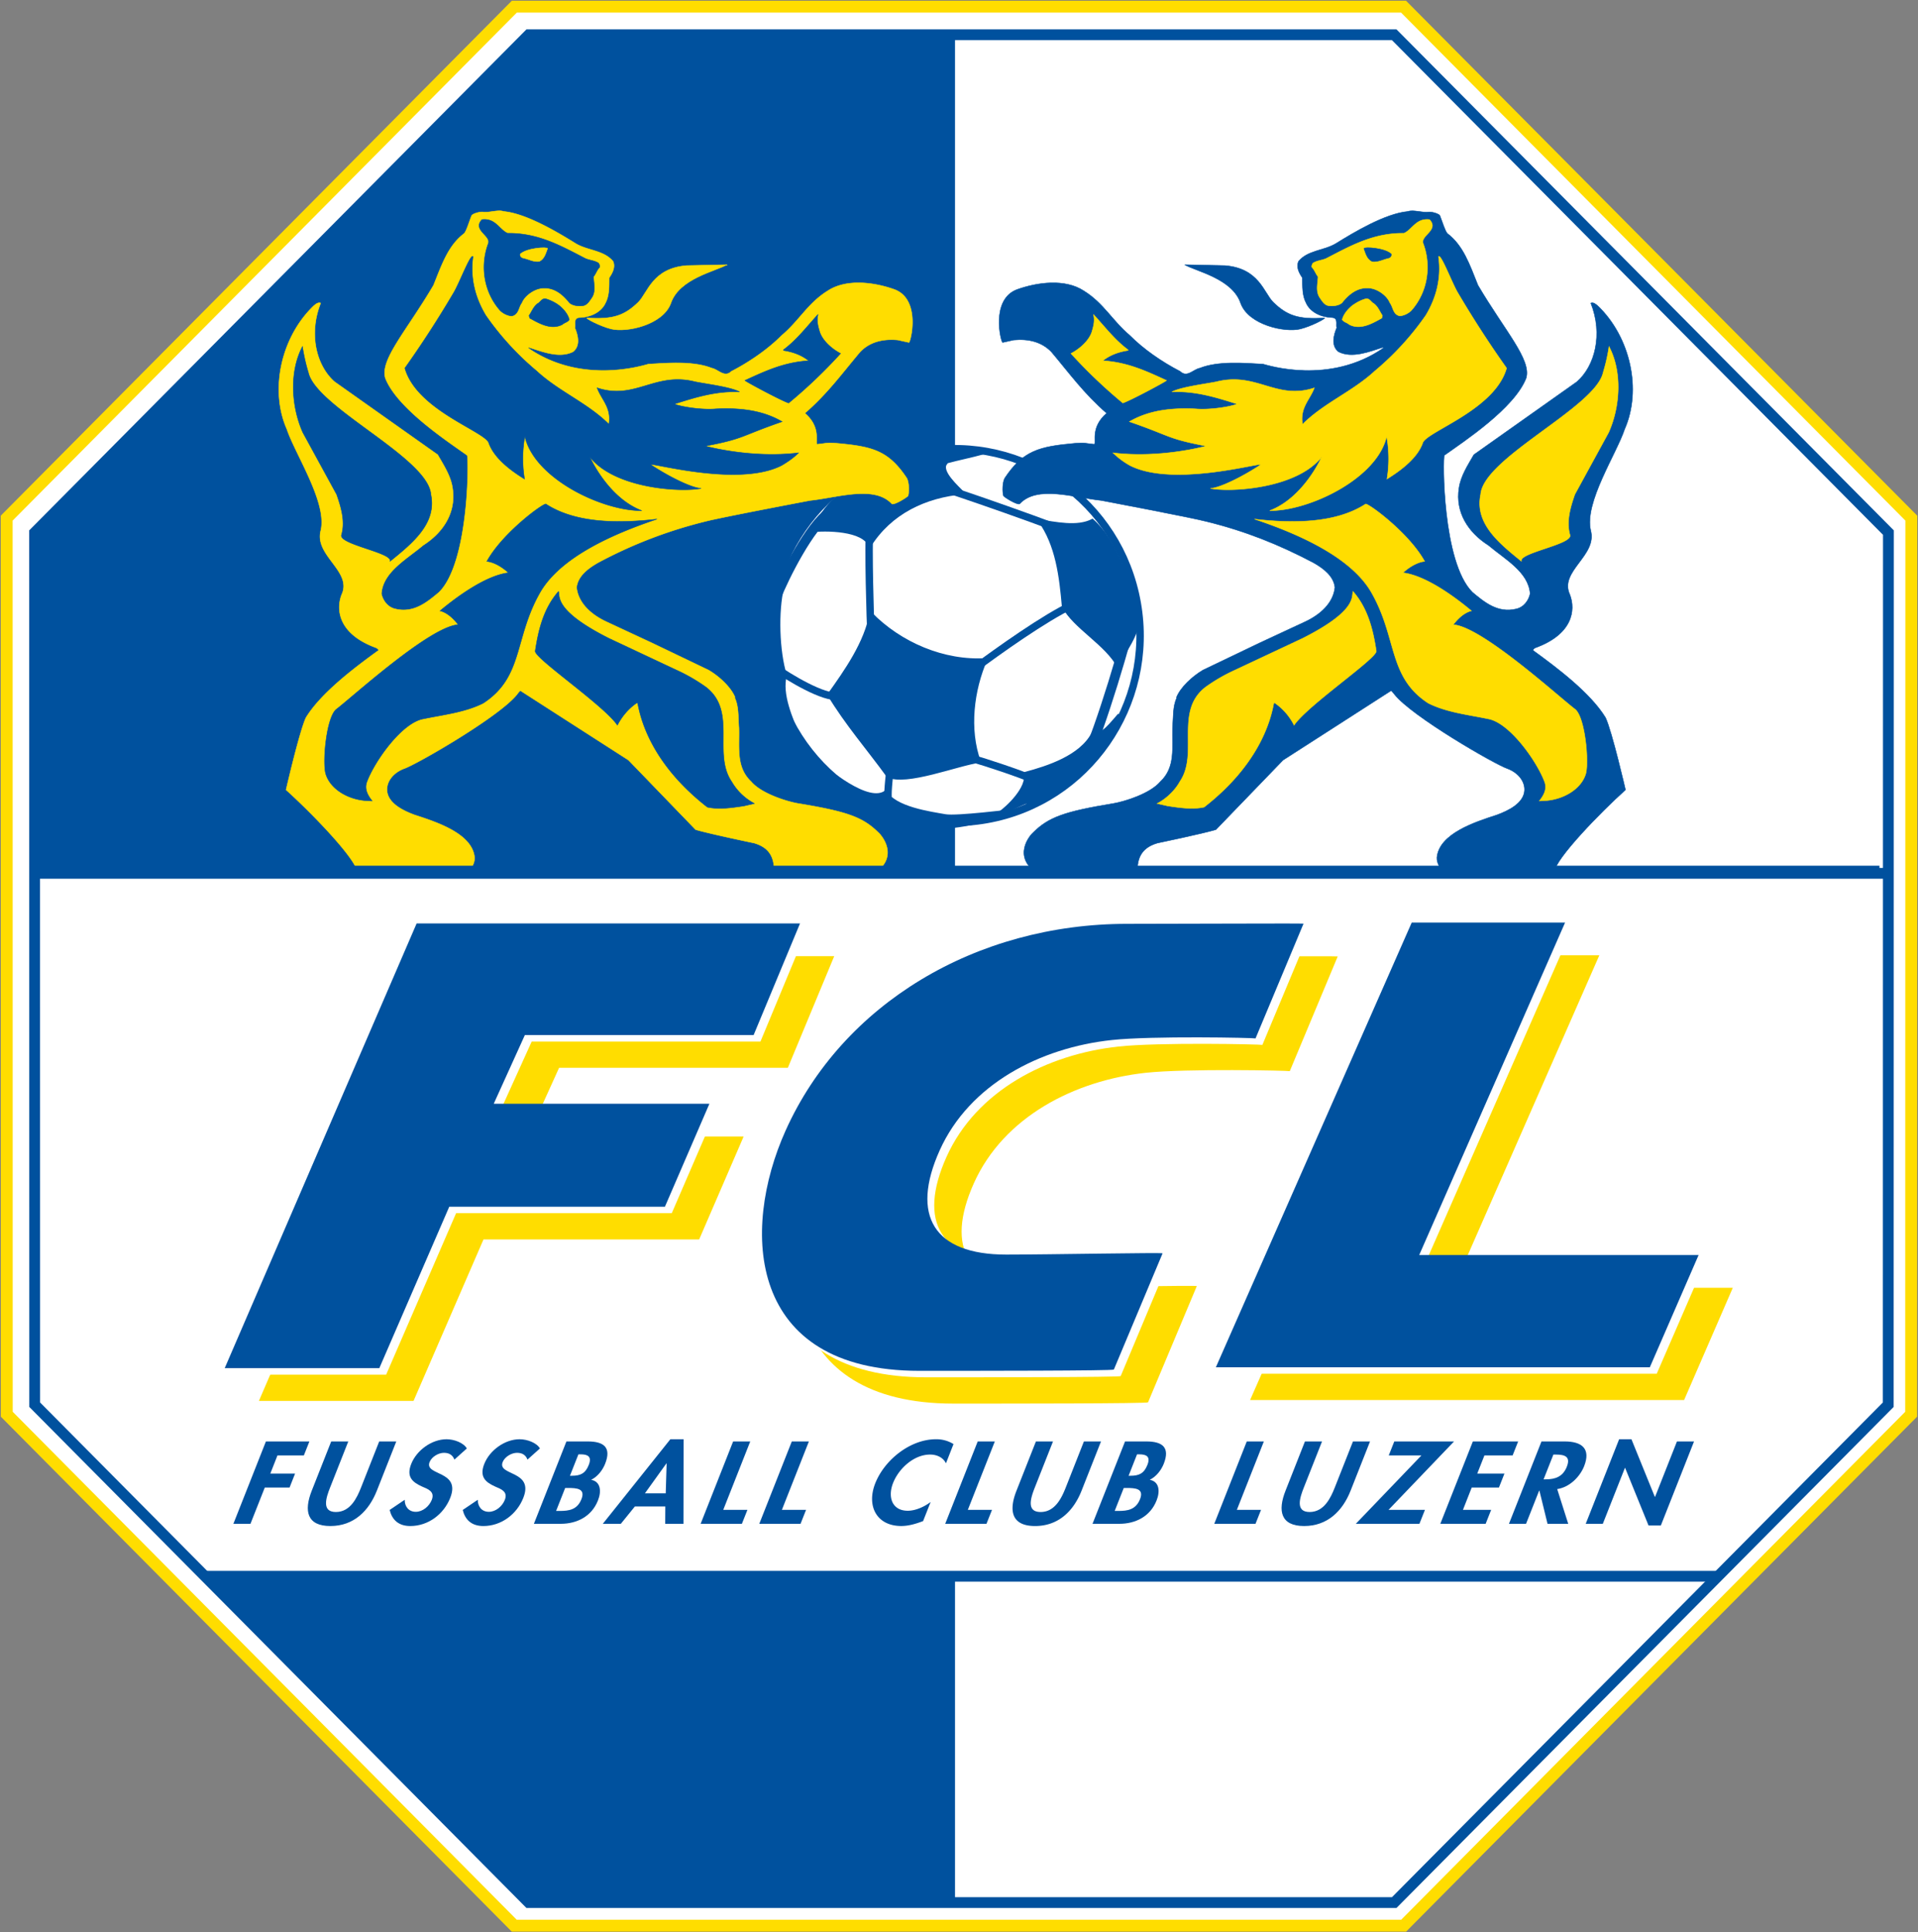 <svg xmlns="http://www.w3.org/2000/svg" xmlns:xlink="http://www.w3.org/1999/xlink" width="264.767" height="266.725" viewBox="0 0 70.053 70.571">
  <rect x="0" y="0" width="70.053" height="70.571" fill="#808080" stroke="none"/>
  <defs>
    <path id="a" d="M116.531 373.293l-93.967-94.697-.02-165.885 93.998-94.694h164.64l94.013 94.694-.031 165.885-93.975 94.697z"/>
  </defs>
  <path stroke-miterlimit="3.864" fill="#fff" stroke="#fd0" stroke-width=".434" d="M.247 51.648L.244 18.923 18.786.243h32.477l18.546 18.68-.006 32.725-18.538 18.68H18.784z"/>
  <g transform="matrix(.192 0 0 .192 -3.065 -2.19)">
    <clipPath id="b">
      <use overflow="visible" xlink:href="#a" width="100%" height="100%"/>
    </clipPath>
    <path clip-path="url(#b)" fill="#00519e" d="M197.634 393.164H11.264V0h186.37z"/>
    <path stroke-miterlimit="3.864" clip-path="url(#b)" fill="#fff" stroke="#00519e" stroke-width="2.055" d="M394.18 311.227H1.027l.003-133.7h393.156z"/>
    <use stroke-miterlimit="3.864" overflow="visible" xlink:href="#a" width="100%" height="100%" fill="none" stroke="#00519e" stroke-width="2.055"/>
  </g>
  <path d="M28.197 24.394c-.649-3.711 1.812-7.25 5.495-7.903 3.684-.654 7.196 1.825 7.845 5.536.65 3.711-1.811 7.25-5.495 7.903-3.684.654-7.196-1.825-7.845-5.536z" stroke-miterlimit="3.864" fill="#fff" stroke="#00519e" stroke-width=".271"/>
  <path d="M35.782 27.816c-.427-1.18-.253-2.606.243-3.74-1.547.101-3.142-.58-4.223-1.69-.192 1.082-.92 2.11-1.544 2.985.636 1.06 1.438 1.98 2.16 2.974.655.344 2.586-.433 3.364-.53zM40.857 24.374c.121-.572.824-1.162.743-2.096-.418-1.158-.872-2.56-1.7-3.287-.555.292-1.363.101-1.953.018.65.893.782 2.063.877 3.136.403.78 1.582 1.37 2.033 2.229zM35.199 18.01c-.198-.207-.86-.784-.65-1.072-.488.002 1.88-.437 1.393-.444-1.848-.398-4.556.422-5.337 1.632-.48.387-.71.847-.97 1.274.49-.065 1.931-.063 2.128.555.762-1.225 2.038-1.823 3.436-1.945zM28.698 24.664c-.271-.87-.32-2.335-.097-3.243-.072-.095-.23.293-.295.194-.636 1.762-.048 3.867.875 5.272-.258-.634-.673-1.537-.483-2.223zM37.948 29.299c.876-.56 1.896-1.257 2.625-2.496.015-.025.28-.681.293-.708-.256.281-.65.838-.961.69-.442.84-1.63 1.224-2.48 1.451.15.528-.67 1.274-.934 1.452.076.067.874-.35.983-.373.198.011-.196.362.474-.016z" stroke-miterlimit="3.864" fill="#00519e" stroke="#00519e" stroke-width=".082"/>
  <path d="M36.968 29.601c-.02-.007-2.036.248-2.438.176-.533-.095-1.869-.274-2.177-.876-.624.488-2.142-.793-2.615-1.196.15.212.347.39.543.558.972 1.136 2.255 1.738 3.952 1.947.506.095 2.464-.324 2.735-.609z" stroke-miterlimit="3.864" fill="#00519e" stroke="#00519e" stroke-width=".082"/>
  <path d="M28.334 21.842c.318-.808 1.241-2.629 1.974-3.143" stroke-miterlimit="3.864" fill="none" stroke="#00519e" stroke-width=".356"/>
  <path d="M31.819 23.369c-.04-.835-.11-3.318-.058-4.152m-3.387 5.205c.403.29 1.727 1.1 2.25 1m4.929-.975c.897-.666 2.61-1.892 3.629-2.363m-3.701 5.607c.531.151 1.738.55 2.245.771" stroke-miterlimit="3.864" fill="none" stroke="#00519e" stroke-width=".271"/>
  <path d="M41.373 22.235c-.11.877-1.264 4.591-1.667 5.37" stroke-miterlimit="3.864" fill="none" stroke="#00519e" stroke-width=".356"/>
  <path d="M33.715 17.59c.937.265 5.122 1.726 6.004 2.14m-7.279 9.394c-.036-.18.071-1.036.087-1.217" stroke-miterlimit="3.864" fill="none" stroke="#00519e" stroke-width=".271"/>
  <path d="M52.59 7.874c.1.253.185.552.272.652.582.438.815 1.135 1.119 1.892.983 1.67 1.96 2.716 1.76 3.39-.428 1.102-2.271 2.309-2.988 2.82-.06.092-.08 3.905 1.025 5 .431.361.924.774 1.594.612.29-.06.467-.323.514-.56-.059-.797-.922-1.257-1.522-1.765-.752-.477-1.212-1.215-1.077-2.084.063-.445.317-.831.544-1.225l3.763-2.663c.662-.577.96-1.736.509-2.873.097-.041.186.044.25.095 1.195 1.14 1.62 3.072.985 4.509-.297.898-1.482 2.68-1.239 3.698.248.923-1.166 1.488-.761 2.346.217.568.1 1.454-1.282 1.948-.023.028-.073.048-.064.087.902.653 2.106 1.566 2.649 2.457.238.507.728 2.636.728 2.636-.903.81-2.565 2.517-2.602 3-.023.026-3.937.134-3.966.103-.159-.152-.333-.412-.319-.633.084-.87 1.376-1.29 2.185-1.552.428-.157.99-.43 1.015-.903.013-.353-.26-.654-.62-.789-.471-.161-3.5-1.912-4.13-2.713-.078-.102-.12-.138-.12-.138l-3.952 2.54-2.45 2.538c-.495.148-2.137.49-2.137.49-.655.19-.72.633-.74 1.013-.062.089-3.598.153-3.635.101-.94-.611-.29-1.392-.155-1.506.563-.553 1.132-.76 2.926-1.054.386-.066 1.334-.35 1.712-.798.567-.528.422-1.272.446-1.967.03-.372 0-.78.156-1.099l-.014-.011c.153-.375.578-.766.967-.996l2.089-1.001 1.651-.768c.542-.254 1.021-.675 1.08-1.25-.044-.41-.408-.69-.776-.9-1.269-.67-2.504-1.161-3.918-1.509-.549-.145-3.83-.766-3.83-.766-1.022-.108-2.35-.567-2.991.123-.1.049-.576-.254-.592-.295-.044-.164-.035-.484.045-.64.676-1.02 1.272-1.158 2.553-1.276.418-.032.323-.003.728.036.067-.107-.147-.627.445-1.136-.816-.703-1.362-1.46-2.019-2.24-.356-.37-.841-.483-1.378-.433l-.404.09c-.068-.029-.445-1.575.53-1.935.733-.263 1.75-.401 2.436.05.727.45 1.044 1.094 1.68 1.627.493.499 1.166.965 1.838 1.313.254.245.475-.071.718-.118.675-.266 1.594-.187 2.311-.147.17.042 2.434.777 4.4-.59l-.029-.022c-.483.156-1.121.412-1.617.16-.284-.226-.169-.62-.064-.875-.038-.114.064-.35-.158-.372-.398-.008-.804-.187-.96-.535-.147-.28-.13-.596-.136-.919-.126-.18-.23-.39-.143-.598.334-.408.927-.392 1.357-.647.663-.411 1.809-1.1 2.638-1.177.214-.075.524.057.77.019.106-.008.362.06.4.133z" stroke-miterlimit="3.864" fill="#00519e" stroke="#00519e" stroke-width=".017"/>
  <path d="M52.212 8.02c.358.38-.332.579-.233.868.306.81.17 1.775-.433 2.453a.728.728 0 01-.413.198c-.262-.05-.243-.32-.369-.48-.096-.251-.428-.5-.727-.535-.451-.053-.777.224-1.023.535-.123.104-.313.125-.485.106-.166-.024-.25-.189-.332-.304-.147-.233-.067-.498-.057-.756-.088-.109-.124-.244-.225-.346-.018-.055.014-.098.033-.144.14-.101.338-.105.495-.178.866-.447 1.713-.933 2.831-.918.3-.122.443-.562.938-.499z" stroke-miterlimit="3.864" fill="#fd0" stroke="#fd0" stroke-width=".017"/>
  <path d="M50.812 9.276c.02.067-.04.139-.114.148-.192.042-.368.15-.581.123-.194-.098-.233-.3-.3-.472.012-.066.753-.022.995.201z" stroke-miterlimit="3.864" fill="#00519e" stroke="#00519e" stroke-width=".017"/>
  <path d="M53.244 10.69a38.511 38.511 0 001.783 2.754c-.425 1.508-2.85 2.286-3.057 2.714-.184.546-.76.995-1.313 1.336.144-.848-.013-1.552-.013-1.552-.351 1.535-2.828 2.72-4.268 2.707 1.248-.476 1.898-1.963 1.898-1.963-.921 1.168-3.35 1.297-4.065 1.15.307-.009 1.1-.379 1.825-.856.18-.148-3.163.846-4.77.016a2.946 2.946 0 01-.613-.458c1.751.213 3.403-.248 3.403-.248-1.448-.276-1.256-.356-2.804-.891.768-.45 1.65-.505 2.433-.466.415.037 1.106-.044 1.472-.165l-.001-.024c-.746-.234-1.49-.47-2.35-.433.322-.178 1.242-.29 1.63-.37 1.462-.367 2.185.685 3.57.224-.156.432-.533.719-.43 1.33.783-.78 1.825-1.192 2.636-1.942a10.296 10.296 0 001.866-2.036c.387-.644.574-1.365.464-2.146.085-.122.488.952.704 1.32z" stroke-miterlimit="3.864" fill="#fd0" stroke="#fd0" stroke-width=".017"/>
  <path d="M50.178 11.086c.16.123.212.29.312.436l-.022.097c-.337.184-.773.449-1.188.234-.09-.079-.186-.08-.257-.177.047-.195.194-.372.366-.516.155-.108.317-.202.506-.25.135-.012.185.13.283.176zM41.199 12.774l.001.024c-.349.053-.67.172-.92.376.894.058 1.555.365 2.327.72-.08.071-1.362.753-1.597.824a18.517 18.517 0 01-1.895-1.808c.316-.164.658-.465.762-.784.06-.202.123-.419.058-.644.409.438.753.91 1.264 1.292zM58.757 15.79l-1.238 2.266c-.16.465-.322.99-.174 1.492.058.342-1.913.647-1.772.954-.796-.647-1.72-1.374-1.494-2.444.1-1.333 4.172-3.17 4.471-4.442.12-.408.165-.634.218-.96.491.932.404 2.203-.011 3.133zM52.033 20.501c-.411.047-.792.417-.792.417.827.1 1.88.871 2.502 1.39-.374.087-.663.507-.663.507 1.04.063 3.893 2.67 4.458 3.094.36.315.504 1.934.378 2.359-.176.563-.828.93-1.474.972l-.219.01c.16-.203.29-.429.192-.697-.28-.752-1.28-2.17-2.07-2.302-.74-.154-1.513-.236-2.179-.571-1.476-.96-1.12-2.366-2.073-4.038-.734-1.285-2.635-2.135-4.273-2.683 1.362.155 2.946.17 4.056-.55.09-.04 1.582 1.047 2.157 2.092z" stroke-miterlimit="3.864" fill="#fd0" stroke="#fd0" stroke-width=".017"/>
  <path d="M50.267 23.778c.026.265-2.498 1.97-3.002 2.706a2.174 2.174 0 00-.717-.82l-.026.025c-.132.727-.602 2.276-2.543 3.788-.421.095-.904.02-1.328-.043l-.388-.089c.33-.166.662-.488.829-.798.706-1.03-.206-2.565.936-3.45a6.31 6.31 0 011.071-.621l2.476-1.163c2.009-1.012 1.784-1.533 1.842-1.714.541.618.733 1.398.85 2.179z" stroke-miterlimit="3.864" fill="#fd0" stroke="#fd0" stroke-width=".017"/>
  <path d="M44.736 9.699c1.251.098 1.42.99 1.765 1.336.507.494.93.64 1.88.576.052.016-.476.3-.887.403-.56.139-1.88-.143-2.177-.931-.302-.915-1.64-1.174-2.046-1.415z" stroke-miterlimit="3.864" fill="#00519e" stroke="#00519e" stroke-width=".017"/>
  <path d="M17.225 7.874c-.1.253-.184.552-.271.652-.583.438-.815 1.135-1.12 1.892-.983 1.67-1.96 2.716-1.76 3.39.429 1.102 2.272 2.309 2.989 2.82.06.092.079 3.905-1.026 5-.431.361-.923.774-1.593.612-.291-.06-.467-.323-.515-.56.06-.797.923-1.257 1.523-1.765.752-.477 1.212-1.215 1.077-2.084-.063-.445-.317-.831-.544-1.225l-3.764-2.663c-.662-.577-.96-1.736-.508-2.873-.097-.041-.187.044-.251.095-1.194 1.14-1.62 3.072-.984 4.509.296.898 1.482 2.68 1.239 3.698-.248.923 1.166 1.488.761 2.346-.217.568-.1 1.454 1.283 1.948.021.028.072.048.063.087-.903.653-2.106 1.566-2.65 2.457-.237.507-.726 2.636-.726 2.636.902.81 2.564 2.517 2.601 3 .023.026 3.937.134 3.966.103.159-.152.333-.412.318-.633-.083-.87-1.376-1.29-2.184-1.552-.428-.157-.99-.43-1.014-.903-.014-.353.26-.654.62-.789.47-.161 3.5-1.912 4.13-2.713a.942.942 0 01.119-.138l3.952 2.54 2.451 2.538c.494.148 2.136.49 2.136.49.655.19.72.633.739 1.013.063.089 3.6.153 3.636.101.94-.611.291-1.392.155-1.506-.562-.553-1.132-.76-2.925-1.054-.386-.066-1.335-.35-1.712-.798-.568-.528-.423-1.272-.448-1.967-.03-.372 0-.78-.155-1.099l.015-.011c-.153-.375-.578-.766-.969-.996l-2.088-1.001-1.65-.768c-.543-.254-1.022-.675-1.081-1.25.044-.41.409-.69.776-.9a16.731 16.731 0 013.919-1.509c.548-.145 3.83-.766 3.83-.766 1.021-.108 2.35-.567 2.99.123.1.049.576-.254.592-.295.044-.164.035-.484-.045-.64-.675-1.02-1.27-1.158-2.552-1.276-.419-.032-.325-.003-.73.036-.065-.107.148-.627-.444-1.136.816-.703 1.362-1.46 2.02-2.24.356-.37.84-.483 1.377-.433l.405.09c.067-.029.444-1.575-.53-1.935-.734-.263-1.751-.401-2.437.05-.726.45-1.043 1.094-1.679 1.627-.494.499-1.167.965-1.839 1.313-.254.245-.474-.071-.718-.118-.674-.266-1.594-.187-2.31-.147-.17.042-2.435.777-4.4-.59l.029-.022c.483.156 1.12.412 1.617.16.283-.226.17-.62.064-.875.037-.114-.065-.35.159-.372.396-.008.803-.187.96-.535.146-.28.13-.596.135-.919.126-.18.23-.39.144-.598-.336-.408-.928-.392-1.358-.647-.663-.411-1.809-1.1-2.639-1.177-.214-.075-.523.057-.77.019-.107-.008-.363.06-.4.133z" stroke-miterlimit="3.864" fill="#fd0" stroke="#fd0" stroke-width=".017"/>
  <path d="M17.603 8.02c-.357.38.332.579.234.868-.307.81-.171 1.775.432 2.453a.73.73 0 00.413.198c.262-.05.244-.32.369-.48.096-.251.429-.5.728-.535.45-.053.776.224 1.022.535.123.104.313.125.485.106.166-.024.25-.189.333-.304.146-.233.066-.498.057-.756.088-.109.123-.244.224-.346.017-.055-.014-.098-.033-.144-.14-.101-.339-.105-.495-.178-.866-.447-1.713-.933-2.831-.918-.3-.122-.442-.562-.938-.499z" stroke-miterlimit="3.864" fill="#00519e" stroke="#00519e" stroke-width=".017"/>
  <path d="M19.004 9.276c-.022.067.04.139.114.148.192.042.367.15.58.123.194-.098.233-.3.302-.472-.014-.066-.755-.022-.996.201z" stroke-miterlimit="3.864" fill="#fd0" stroke="#fd0" stroke-width=".017"/>
  <path d="M16.571 10.69a38.467 38.467 0 01-1.783 2.754c.426 1.508 2.85 2.286 3.058 2.714.184.546.758.995 1.313 1.336-.144-.848.012-1.552.012-1.552.352 1.535 2.829 2.72 4.268 2.707-1.247-.476-1.897-1.963-1.897-1.963.92 1.168 3.35 1.297 4.065 1.15-.307-.009-1.1-.379-1.826-.856-.18-.148 3.164.846 4.77.016.215-.127.443-.282.614-.458-1.752.213-3.404-.248-3.404-.248 1.448-.276 1.255-.356 2.804-.891-.767-.45-1.651-.505-2.432-.466-.416.037-1.107-.044-1.473-.165l.002-.024c.744-.234 1.49-.47 2.348-.433-.32-.178-1.24-.29-1.629-.37-1.462-.367-2.186.685-3.57.224.156.432.533.719.429 1.33-.782-.78-1.825-1.192-2.636-1.942a10.298 10.298 0 01-1.864-2.036c-.387-.644-.574-1.365-.464-2.146-.086-.122-.488.952-.705 1.32z" stroke-miterlimit="3.864" fill="#00519e" stroke="#00519e" stroke-width=".017"/>
  <path d="M19.637 11.086c-.16.123-.211.29-.312.436l.022.097c.338.184.774.449 1.19.234.09-.079.185-.08.255-.177-.046-.195-.193-.372-.366-.516a1.54 1.54 0 00-.505-.25c-.136-.012-.186.13-.284.176zM28.616 12.774l-.001.024c.349.053.67.172.921.376-.895.058-1.556.365-2.328.72.082.071 1.362.753 1.597.824A18.363 18.363 0 0030.7 12.91c-.315-.164-.656-.465-.761-.784-.06-.202-.123-.419-.06-.644-.407.438-.752.91-1.263 1.292zM11.058 15.79l1.238 2.266c.162.465.323.99.174 1.492-.057.342 1.913.647 1.773.954.795-.647 1.719-1.374 1.494-2.444-.101-1.333-4.172-3.17-4.472-4.442a6.862 6.862 0 01-.218-.96c-.49.932-.403 2.203.011 3.133zM17.783 20.501c.41.047.79.417.79.417-.825.1-1.879.871-2.5 1.39.374.087.662.507.662.507-1.039.063-3.894 2.67-4.458 3.094-.36.315-.504 1.934-.378 2.359.176.563.828.93 1.475.972l.218.01c-.16-.203-.29-.429-.192-.697.279-.752 1.28-2.17 2.07-2.302.74-.154 1.513-.236 2.178-.571 1.477-.96 1.121-2.366 2.074-4.038.734-1.285 2.635-2.135 4.273-2.683-1.362.155-2.945.17-4.055-.55-.09-.04-1.583 1.047-2.157 2.092z" stroke-miterlimit="3.864" fill="#00519e" stroke="#00519e" stroke-width=".017"/>
  <path d="M19.549 23.778c-.026.265 2.497 1.97 3.001 2.706.151-.298.394-.604.718-.82l.025.025c.133.727.602 2.276 2.543 3.788.422.095.905.02 1.329-.043l.388-.089a2.084 2.084 0 01-.83-.798c-.705-1.03.206-2.565-.935-3.45a6.35 6.35 0 00-1.072-.621l-2.475-1.163c-2.01-1.012-1.785-1.533-1.842-1.714-.542.618-.734 1.398-.85 2.179z" stroke-miterlimit="3.864" fill="#00519e" stroke="#00519e" stroke-width=".017"/>
  <path d="M25.08 9.699c-1.252.098-1.42.99-1.765 1.336-.508.494-.93.64-1.88.576-.053.016.476.3.887.403.559.139 1.88-.143 2.177-.931.301-.915 1.64-1.174 2.047-1.415z" stroke-miterlimit="3.864" fill="#fd0" stroke="#fd0" stroke-width=".017"/>
  <path fill="#fd0" d="M63.289 47.03H53.085l5.329-12.142h-5.601L45.658 51.13H61.51zM27.16 41.507h-7.877l1.137-2.51h8.355l1.694-4.077H16.467L9.456 51.162h5.648l2.555-5.897h7.877zM43.712 46.969c.024-.034-4.19.047-5.713.047-2.647 0-3.497-1.428-2.428-3.807 1.089-2.424 3.676-3.748 6.277-4.03 1.483-.16 5.208-.081 5.26-.06l1.751-4.19c-.047-.015-4.458.006-6.443.006-5.515 0-10.393 2.917-12.477 7.558-1.633 3.637-1.405 8.767 4.882 8.767 2.074 0 7.07 0 7.11-.046z"/>
  <path fill="#fff" d="M62.29 46.07H52.085l5.329-12.142h-5.602L44.658 50.17H60.51zM26.16 40.547h-7.877l1.137-2.51h8.355l1.694-4.076H15.467l-7.01 16.241h5.647l2.555-5.897h7.877zM42.712 46.01c.023-.034-4.19.046-5.713.046-2.647 0-3.496-1.428-2.429-3.806 1.09-2.425 3.677-3.748 6.279-4.03 1.483-.161 5.208-.082 5.258-.06l1.752-4.19c-.047-.017-4.458.005-6.443.005-5.515 0-10.393 2.917-12.476 7.558-1.634 3.637-1.406 8.767 4.882 8.767 2.074 0 7.07 0 7.11-.045z"/>
  <path fill="#00519e" d="M62.04 45.834H51.835l5.328-12.142h-5.601l-7.154 16.242h15.85zM25.91 40.31h-7.877l1.137-2.509h8.355l1.695-4.077H15.217l-7.01 16.242h5.647l2.555-5.897h7.877zM42.462 45.773c.024-.035-4.19.045-5.712.045-2.647 0-3.498-1.427-2.43-3.805 1.09-2.425 3.677-3.749 6.28-4.03 1.482-.16 5.207-.082 5.257-.06l1.753-4.191c-.048-.015-4.459.007-6.444.007-5.515 0-10.393 2.916-12.476 7.557-1.634 3.638-1.406 8.767 4.882 8.767 2.073 0 7.07 0 7.11-.046zM9.148 55.65l.523-1.324h.905l.201-.51h-.904l.261-.663h.964l.202-.51H9.712L8.524 55.65zM11.386 54.442c-.29.734-.178 1.289.68 1.289.858 0 1.407-.555 1.698-1.29l.71-1.799h-.624l-.664 1.684c-.147.371-.388.893-.918.893-.531 0-.359-.522-.212-.893l.665-1.684h-.624zM17.05 52.898c-.114-.204-.457-.336-.741-.336-.54 0-1.093.403-1.29.902-.184.467.04.663.388.822.215.092.485.18.363.49-.092.232-.33.436-.584.436-.267 0-.41-.208-.404-.44l-.55.372c.084.347.312.587.753.587.654 0 1.222-.428 1.46-1.03.398-1.01-.954-.798-.755-1.305.077-.195.326-.339.525-.339.208 0 .323.095.382.248zM19.72 52.898c-.115-.204-.458-.336-.743-.336-.539 0-1.093.403-1.29.902-.183.467.04.663.39.822.213.092.484.18.361.49-.091.232-.329.436-.583.436-.268 0-.41-.208-.404-.44l-.55.372c.084.347.312.587.753.587.654 0 1.222-.428 1.46-1.03.398-1.01-.955-.798-.755-1.305.077-.195.325-.339.525-.339.208 0 .323.095.382.248z"/>
  <path d="M20.642 54.342h.102c.314 0 .647.016.493.407-.154.39-.459.431-.795.431h-.131zM19.5 55.65h.98c.582 0 1.127-.262 1.36-.853.132-.331.103-.69-.249-.754.247-.12.425-.368.51-.583.237-.598-.042-.818-.636-.818h-.777zm1.626-2.537h.08c.264 0 .419.08.298.387-.123.311-.305.395-.61.395h-.077zM24.3 55.017l-.004.633h.667l.005-3.088h-.484l-2.467 3.088h.658l.513-.633zm.015-.48h-.76l.785-1.093h.008z" clip-rule="evenodd" fill="#00519e" fill-rule="evenodd"/>
  <path fill="#00519e" d="M25.59 55.65h1.507l.202-.51h-.883l.986-2.498h-.625zM27.732 55.65h1.507l.202-.51h-.883l.986-2.498h-.624zM34.826 52.738a1.18 1.18 0 00-.643-.176c-.939 0-1.877.754-2.215 1.608-.327.83.051 1.56.95 1.56.26 0 .523-.075.797-.179l.276-.698c-.248.187-.567.32-.835.32-.581 0-.738-.508-.537-1.014.204-.52.753-1.038 1.351-1.038.268 0 .484.12.58.32zM34.523 55.65h1.507l.202-.51h-.883l.986-2.498h-.625zM37.126 54.442c-.29.734-.179 1.289.679 1.289.858 0 1.408-.555 1.698-1.29l.71-1.799h-.624l-.664 1.684c-.147.371-.388.893-.918.893-.531 0-.358-.522-.212-.893l.665-1.684h-.624z"/>
  <path d="M41.044 54.342h.102c.314 0 .647.016.493.407-.155.39-.46.431-.794.431h-.132zm-1.141 1.308h.98c.582 0 1.128-.262 1.36-.853.132-.331.104-.69-.25-.754.248-.12.426-.368.511-.583.236-.598-.042-.818-.636-.818h-.777zm1.626-2.537h.08c.264 0 .42.08.298.387-.123.311-.305.395-.61.395h-.076z" clip-rule="evenodd" fill="#00519e" fill-rule="evenodd"/>
  <path fill="#00519e" d="M44.35 55.65h1.506l.202-.51h-.883l.986-2.498h-.624zM46.952 54.442c-.29.734-.178 1.289.68 1.289.857 0 1.407-.555 1.697-1.29l.71-1.799h-.623l-.665 1.684c-.147.371-.388.893-.919.893-.53 0-.358-.522-.211-.893l.665-1.684h-.624zM51.843 55.65l.202-.51h-1.33l2.393-2.498h-2.183l-.202.51h1.194L49.52 55.65zM53.795 52.642l-1.189 3.008h1.656l.201-.51h-1.03l.32-.814h.994l.201-.51h-.993l.262-.663h1.03l.202-.51z"/>
  <path d="M56.875 54.382c.456-.068.83-.451.983-.834.253-.643-.08-.906-.713-.906h-.844l-1.188 3.008h.624l.479-1.213h.009l.297 1.213h.756zm-.139-1.261h.084c.332 0 .554.072.407.443-.144.367-.425.462-.768.462h-.081z" clip-rule="evenodd" fill="#00519e" fill-rule="evenodd"/>
  <path fill="#00519e" d="M59.348 53.608h.008l.855 2.103h.45l1.212-3.069h-.624l-.799 2.023h-.009l-.854-2.103h-.45l-1.22 3.088h.624z"/>
  <path stroke-miterlimit="3.864" fill="none" stroke="#00519e" stroke-width=".394" d="M1.135 31.813h67.51"/>
</svg>

